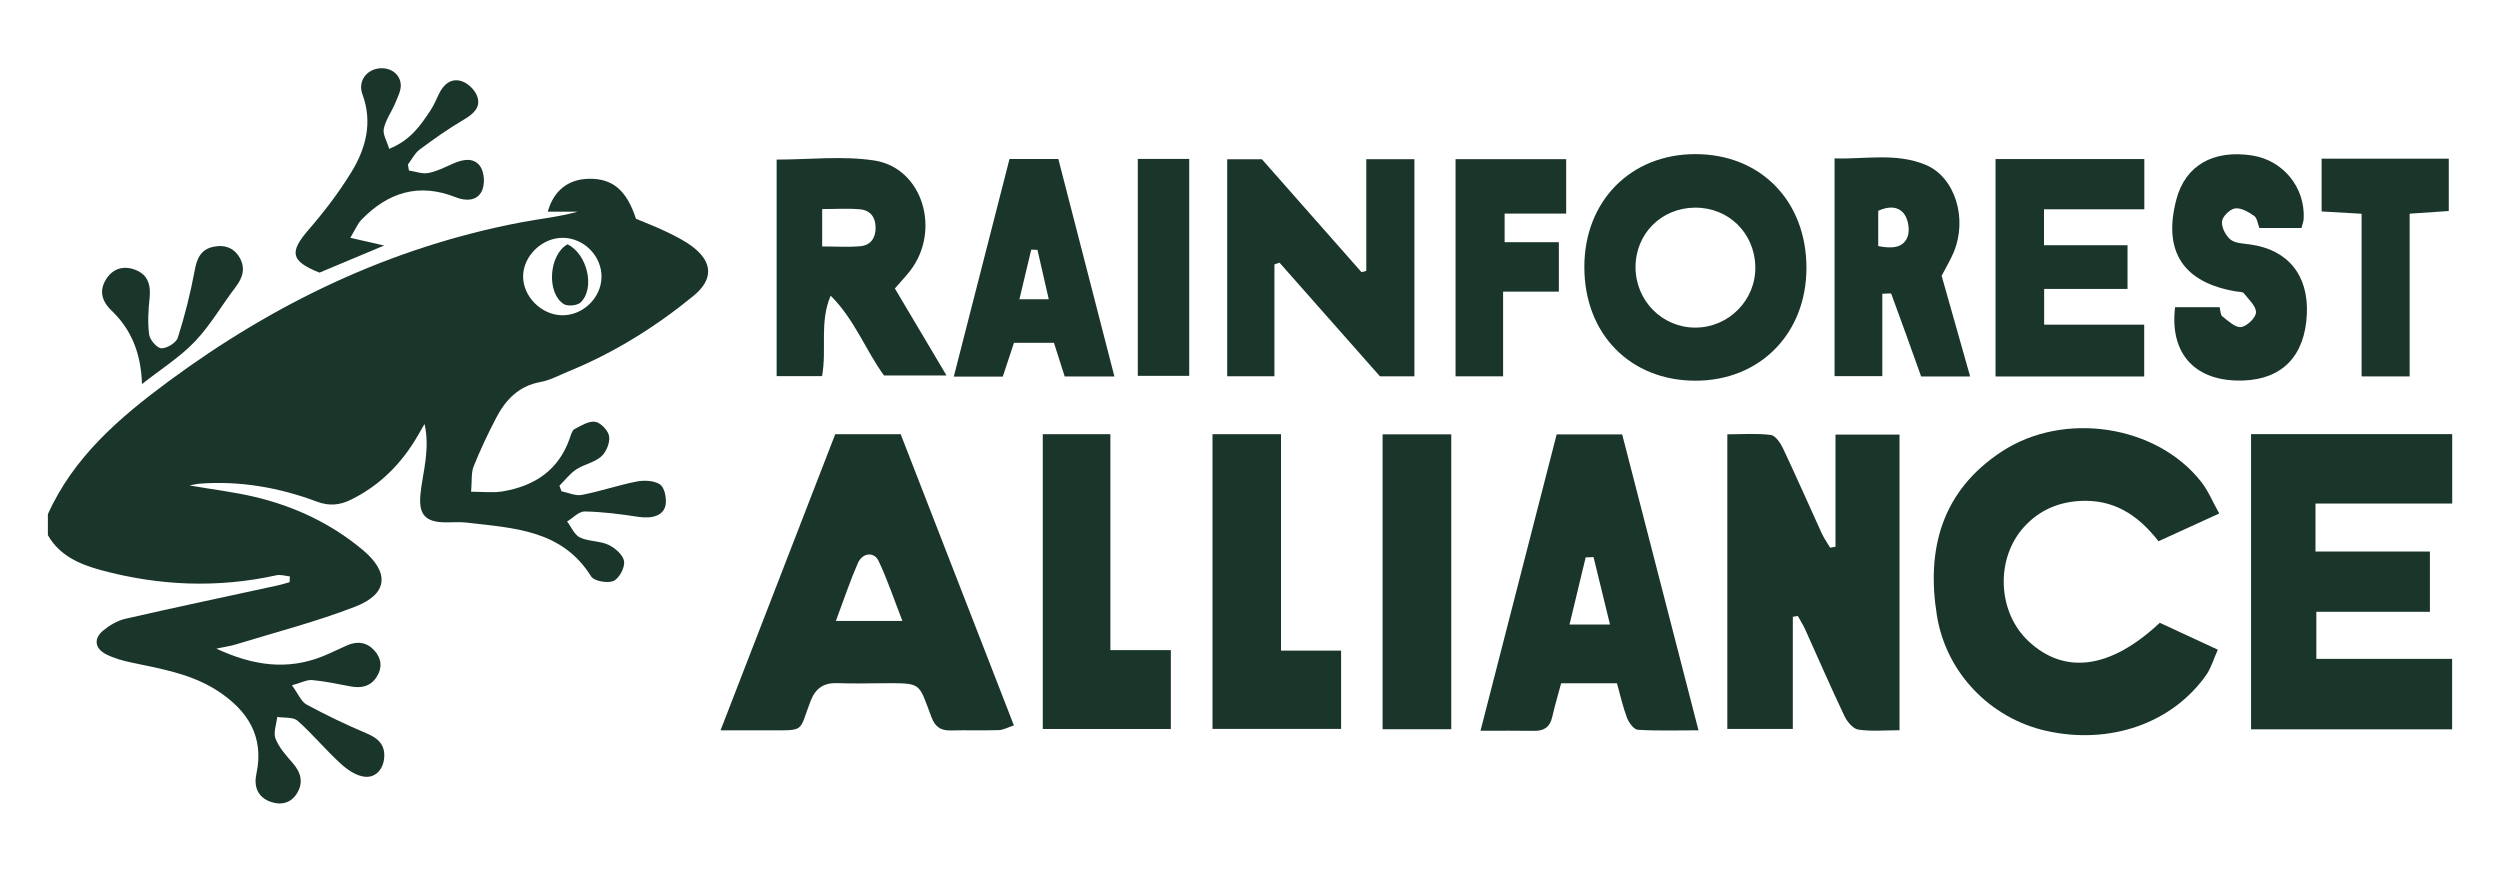 <svg xmlns="http://www.w3.org/2000/svg" fill="none" viewBox="0 0 261 91" height="91" width="261">
<path fill="#1A3529" d="M4.989 53.705C7.663 47.732 12.465 43.605 17.579 39.825C28.641 31.651 40.804 25.792 54.456 23.203C56.388 22.835 58.358 22.65 60.311 22.096H57.189C57.799 19.9 59.322 18.721 61.42 18.666C63.928 18.603 65.407 19.82 66.397 22.84C67.429 23.275 68.546 23.697 69.617 24.217C70.551 24.669 71.497 25.142 72.316 25.767C74.444 27.393 74.466 29.197 72.401 30.887C68.435 34.131 64.119 36.826 59.347 38.777C58.383 39.17 57.437 39.698 56.426 39.88C54.127 40.298 52.771 41.764 51.786 43.652C50.929 45.295 50.135 46.981 49.445 48.7C49.18 49.363 49.282 50.174 49.184 51.336C50.443 51.336 51.449 51.467 52.413 51.31C55.799 50.765 58.328 49.088 59.488 45.743C59.603 45.405 59.718 44.94 59.978 44.801C60.665 44.438 61.488 43.922 62.153 44.036C62.733 44.138 63.514 44.966 63.595 45.557C63.689 46.229 63.292 47.196 62.767 47.661C62.059 48.29 60.968 48.476 60.153 49.012C59.488 49.456 58.98 50.136 58.405 50.71C58.477 50.905 58.55 51.095 58.618 51.289C59.326 51.428 60.081 51.796 60.737 51.669C62.669 51.298 64.542 50.647 66.474 50.271C67.258 50.119 68.295 50.166 68.904 50.575C69.374 50.892 69.587 51.944 69.501 52.62C69.352 53.803 68.145 54.191 66.614 53.955C64.772 53.672 62.904 53.431 61.045 53.397C60.439 53.384 59.821 54.073 59.206 54.445C59.646 55.019 59.966 55.839 60.546 56.113C61.458 56.544 62.627 56.455 63.539 56.886C64.23 57.211 65.07 57.959 65.156 58.605C65.241 59.264 64.644 60.388 64.051 60.65C63.437 60.92 62.021 60.671 61.718 60.185C58.661 55.268 53.569 55.137 48.66 54.554C47.939 54.47 47.197 54.546 46.464 54.533C44.459 54.508 43.717 53.752 43.883 51.75C43.99 50.47 44.297 49.202 44.442 47.922C44.574 46.752 44.613 45.574 44.323 44.26C44.092 44.661 43.858 45.067 43.627 45.468C41.952 48.358 39.7 50.66 36.65 52.163C35.469 52.746 34.373 52.856 33.068 52.366C29.123 50.888 25.025 50.174 20.782 50.499C20.538 50.516 20.3 50.584 19.779 50.681C22.257 51.108 24.458 51.369 26.599 51.876C30.765 52.865 34.565 54.651 37.862 57.406C40.676 59.754 40.536 61.997 37.094 63.332C33.034 64.908 28.782 65.998 24.607 67.282C24.065 67.446 23.498 67.522 22.585 67.717C26.428 69.504 29.993 70.002 33.699 68.515C34.569 68.165 35.405 67.734 36.267 67.362C37.346 66.897 38.343 67.062 39.115 67.945C39.84 68.769 39.93 69.732 39.324 70.669C38.68 71.671 37.712 71.877 36.582 71.658C35.256 71.4 33.93 71.126 32.59 70.999C32.053 70.948 31.482 71.269 30.479 71.544C31.145 72.448 31.439 73.25 32.01 73.559C34.053 74.661 36.156 75.671 38.301 76.575C39.521 77.086 40.22 77.795 40.109 79.118C40.007 80.317 39.222 81.192 38.113 81.094C37.222 81.018 36.262 80.364 35.563 79.722C34.002 78.294 32.65 76.647 31.068 75.244C30.607 74.839 29.665 74.965 28.944 74.847C28.863 75.612 28.518 76.473 28.765 77.111C29.123 78.036 29.852 78.856 30.531 79.624C31.43 80.642 31.712 81.707 30.974 82.869C30.33 83.882 29.277 84.089 28.206 83.692C26.872 83.194 26.488 82.083 26.769 80.782C27.601 76.896 25.865 74.18 22.735 72.135C20.014 70.357 16.849 69.829 13.732 69.17C12.823 68.98 11.894 68.722 11.075 68.304C9.885 67.7 9.757 66.661 10.781 65.82C11.442 65.275 12.269 64.789 13.097 64.599C18.372 63.391 23.669 62.276 28.953 61.127C29.388 61.034 29.81 60.895 30.236 60.776C30.245 60.578 30.253 60.375 30.262 60.177C29.793 60.13 29.294 59.961 28.859 60.058C22.709 61.414 16.611 61.161 10.563 59.526C8.324 58.922 6.222 58.018 4.998 55.868V53.697L4.989 53.705ZM62.797 28.944C62.836 26.756 60.998 24.867 58.801 24.829C56.639 24.791 54.656 26.671 54.613 28.8C54.571 30.916 56.49 32.872 58.652 32.914C60.84 32.956 62.759 31.115 62.797 28.944Z"></path>
<path fill="#1A3529" d="M235.007 45.321H256.011V52.569H241.737V57.579H253.682V63.869H241.826V68.785H256.002V76.14H235.011V45.325L235.007 45.321Z"></path>
<path fill="#1A3529" d="M87.201 45.333H94.033C97.91 55.31 101.829 65.385 105.85 75.73C105.236 75.933 104.759 76.207 104.272 76.224C102.601 76.279 100.925 76.216 99.253 76.258C98.221 76.283 97.637 75.89 97.261 74.91C95.824 71.151 96.349 71.316 91.871 71.332C90.408 71.341 88.941 71.379 87.478 71.32C86.032 71.261 85.162 71.806 84.625 73.187C83.354 76.456 84.177 76.254 80.092 76.245C78.659 76.245 77.226 76.245 75.226 76.245C79.332 65.638 83.248 55.53 87.197 45.333H87.201ZM87.265 64.827H94.212C93.312 62.517 92.638 60.485 91.726 58.567C91.252 57.566 90.037 57.697 89.559 58.795C88.762 60.616 88.131 62.513 87.265 64.823V64.827Z"></path>
<path fill="#1A3529" d="M225.479 65.017C227.372 65.896 229.283 66.779 231.539 67.826C231.096 68.811 230.844 69.74 230.319 70.484C226.746 75.544 220.225 77.787 213.619 76.3C207.763 74.982 203.17 70.23 202.211 64.249C201.093 57.296 202.731 51.26 208.957 47.158C215.482 42.862 225.163 44.374 229.808 50.305C230.533 51.23 230.985 52.358 231.688 53.608C229.321 54.69 227.372 55.581 225.347 56.506C223.159 53.68 220.583 52.109 217.154 52.299C214.86 52.425 212.902 53.283 211.346 54.972C208.314 58.263 208.505 63.86 211.751 66.918C215.512 70.462 220.306 69.879 225.487 65.013L225.479 65.017Z"></path>
<path fill="#1A3529" d="M180.329 45.342C181.903 45.342 183.408 45.223 184.871 45.409C185.353 45.468 185.877 46.241 186.142 46.799C187.532 49.743 188.837 52.725 190.193 55.686C190.432 56.206 190.773 56.683 191.068 57.182C191.255 57.148 191.439 57.114 191.626 57.08V45.375H198.309V76.237C196.774 76.237 195.362 76.376 194.002 76.169C193.447 76.085 192.833 75.337 192.556 74.746C191.136 71.759 189.822 68.726 188.462 65.715C188.24 65.229 187.95 64.777 187.694 64.308L187.17 64.392V76.102H180.333V45.346L180.329 45.342Z"></path>
<path fill="#1A3529" d="M177.322 76.245C174.908 76.245 172.938 76.317 170.98 76.186C170.567 76.156 170.046 75.443 169.859 74.936C169.424 73.795 169.164 72.591 168.81 71.332H162.984C162.651 72.574 162.31 73.702 162.054 74.843C161.824 75.874 161.235 76.317 160.178 76.3C158.434 76.27 156.689 76.292 154.565 76.292C157.282 65.715 159.892 55.564 162.515 45.35H169.355C171.991 55.572 174.618 65.761 177.322 76.245ZM166.366 58.162C166.093 58.17 165.816 58.183 165.543 58.191C164.993 60.477 164.447 62.762 163.858 65.203H168.085C167.475 62.703 166.92 60.434 166.366 58.162Z"></path>
<path fill="#1A3529" d="M188.593 27.98C188.585 34.828 183.736 39.749 177.006 39.745C170.17 39.74 165.393 34.845 165.406 27.854C165.415 20.99 170.238 16.094 176.989 16.09C183.817 16.09 188.602 20.99 188.593 27.985V27.98ZM176.934 21.678C173.42 21.712 170.724 24.436 170.75 27.938C170.776 31.415 173.543 34.198 176.981 34.203C180.486 34.207 183.339 31.309 183.254 27.82C183.169 24.297 180.439 21.644 176.934 21.678Z"></path>
<path fill="#1A3529" d="M144.066 39.288C140.607 35.373 137.093 31.398 133.579 27.419C133.404 27.482 133.225 27.545 133.05 27.605V39.284H128.12V16.626H131.745C135.119 20.453 138.633 24.432 142.142 28.416C142.309 28.369 142.475 28.323 142.641 28.28V16.618H147.665V39.288H144.066Z"></path>
<path fill="#1A3529" d="M92.289 39.196C90.395 36.615 89.218 33.337 86.719 30.87C85.533 33.658 86.335 36.467 85.823 39.267H81.081V16.66C84.523 16.66 87.964 16.254 91.265 16.753C96.336 17.522 98.298 24.082 94.98 28.323C94.566 28.851 94.101 29.336 93.423 30.114C95.138 33.003 96.882 35.943 98.814 39.196H92.289ZM85.836 21.822V25.729C87.269 25.729 88.553 25.818 89.819 25.704C90.89 25.607 91.419 24.859 91.414 23.777C91.414 22.688 90.869 21.957 89.807 21.855C88.54 21.737 87.256 21.826 85.841 21.826L85.836 21.822Z"></path>
<path fill="#1A3529" d="M108.865 45.329H115.923V67.873H122.235V76.106H108.865V45.329Z"></path>
<path fill="#1A3529" d="M133.741 67.924H140.01V76.097H126.585V45.329H133.737V67.924H133.741Z"></path>
<path fill="#1A3529" d="M208.335 39.305V16.605H223.867V21.851H213.393V25.602H222.114V30.164H213.41V33.894H223.854V39.305H208.335Z"></path>
<path fill="#1A3529" d="M205.683 39.301H200.565C199.546 36.454 198.518 33.556 197.448 30.675C197.418 30.595 196.974 30.667 196.514 30.667V39.267H191.528V16.537C194.71 16.639 197.951 15.921 201.047 17.213C204.101 18.489 205.44 22.793 203.968 26.333C203.632 27.14 203.171 27.892 202.706 28.791C203.653 32.141 204.629 35.588 205.683 39.301ZM196.092 25.691C197.469 25.966 198.655 25.911 199.128 24.774C199.405 24.115 199.252 23.005 198.838 22.4C198.207 21.48 197.111 21.526 196.087 22.008V25.691H196.092Z"></path>
<path fill="#1A3529" d="M235.876 23.794C235.701 23.359 235.65 22.759 235.33 22.536C234.75 22.13 233.97 21.674 233.343 21.758C232.81 21.83 232.034 22.59 231.978 23.11C231.914 23.727 232.354 24.597 232.861 25.007C233.369 25.412 234.23 25.425 234.947 25.526C238.862 26.075 241.024 28.737 240.836 32.796C240.636 37.134 238.299 39.576 234.222 39.724C229.253 39.905 226.481 37.007 227.078 32.069H231.727C231.816 32.391 231.799 32.864 232.021 33.037C232.622 33.506 233.373 34.224 233.97 34.144C234.584 34.063 235.514 33.168 235.527 32.614C235.539 31.951 234.755 31.25 234.251 30.612C234.128 30.456 233.765 30.477 233.509 30.435C227.914 29.526 225.769 26.232 227.223 20.787C228.161 17.272 231.066 15.604 235.13 16.233C238.358 16.732 240.683 19.583 240.503 22.848C240.486 23.144 240.367 23.431 240.273 23.803H235.863L235.876 23.794Z"></path>
<path fill="#1A3529" d="M144.343 45.346H151.512V76.131H144.343V45.346Z"></path>
<path fill="#1A3529" d="M104.694 39.318H99.576C101.538 31.655 103.457 24.158 105.393 16.597H110.49C112.413 24.061 114.358 31.596 116.345 39.305H111.155C110.792 38.173 110.426 37.02 110.033 35.791H105.858C105.5 36.872 105.107 38.063 104.69 39.318H104.694ZM108.31 26.088C108.093 26.08 107.88 26.071 107.662 26.059C107.261 27.735 106.86 29.413 106.425 31.246H109.492C109.074 29.408 108.694 27.748 108.31 26.084V26.088Z"></path>
<path fill="#1A3529" d="M163.509 16.618V22.299H157.082V25.285H162.745V30.447H156.924V39.288H151.96V16.618H163.513H163.509Z"></path>
<path fill="#1A3529" d="M242.372 16.563H255.652V22.029C254.416 22.113 253.145 22.198 251.567 22.308V39.297H246.551V22.316C245.067 22.232 243.796 22.155 242.376 22.075V16.563H242.372Z"></path>
<path fill="#1A3529" d="M42.694 17.8C43.372 17.902 44.084 18.185 44.719 18.062C45.624 17.889 46.481 17.446 47.334 17.065C48.374 16.605 49.53 16.423 50.166 17.416C50.571 18.054 50.639 19.228 50.315 19.921C49.812 20.998 48.63 21.015 47.564 20.588C43.726 19.063 40.51 20.09 37.755 22.92C37.316 23.368 37.073 24.001 36.57 24.829C37.913 25.134 38.945 25.366 40.105 25.632C37.76 26.612 35.52 27.554 33.35 28.462C30.322 27.254 30.19 26.325 32.237 23.959C33.857 22.088 35.384 20.094 36.672 17.991C38.194 15.502 38.924 12.799 37.84 9.851C37.38 8.605 38.109 7.477 39.269 7.194C40.498 6.894 41.734 7.565 41.837 8.79C41.892 9.437 41.517 10.146 41.248 10.793C40.877 11.688 40.259 12.52 40.067 13.441C39.943 14.028 40.395 14.738 40.634 15.54C42.877 14.624 43.913 13.082 44.933 11.54C45.274 11.025 45.526 10.45 45.786 9.889C46.268 8.833 47.074 8.098 48.229 8.486C48.886 8.706 49.607 9.424 49.829 10.075C50.217 11.215 49.419 11.904 48.413 12.495C46.813 13.437 45.287 14.514 43.798 15.625C43.291 16.005 42.988 16.651 42.587 17.175C42.621 17.387 42.66 17.598 42.694 17.813V17.8Z"></path>
<path fill="#1A3529" d="M124.154 16.592V39.238H118.785V16.592H124.154Z"></path>
<path fill="#1A3529" d="M14.824 40.099C14.721 36.881 13.723 34.41 11.625 32.403C10.593 31.415 10.32 30.274 11.135 29.062C11.864 27.972 12.99 27.714 14.171 28.188C15.48 28.711 15.753 29.797 15.617 31.123C15.485 32.391 15.404 33.696 15.574 34.946C15.651 35.495 16.402 36.353 16.854 36.361C17.442 36.37 18.402 35.778 18.568 35.25C19.293 32.956 19.886 30.608 20.325 28.242C20.555 26.988 20.952 26.058 22.257 25.767C23.37 25.522 24.355 25.818 24.974 26.823C25.656 27.938 25.375 28.956 24.603 29.962C23.165 31.846 21.971 33.949 20.351 35.651C18.807 37.273 16.845 38.503 14.824 40.095V40.099Z"></path>
<path fill="#1A3529" d="M59.245 25.505C61.326 26.511 62.154 30.122 60.614 31.575C60.269 31.905 59.271 32.002 58.865 31.748C57.04 30.604 57.288 26.616 59.245 25.505Z"></path>
</svg>
